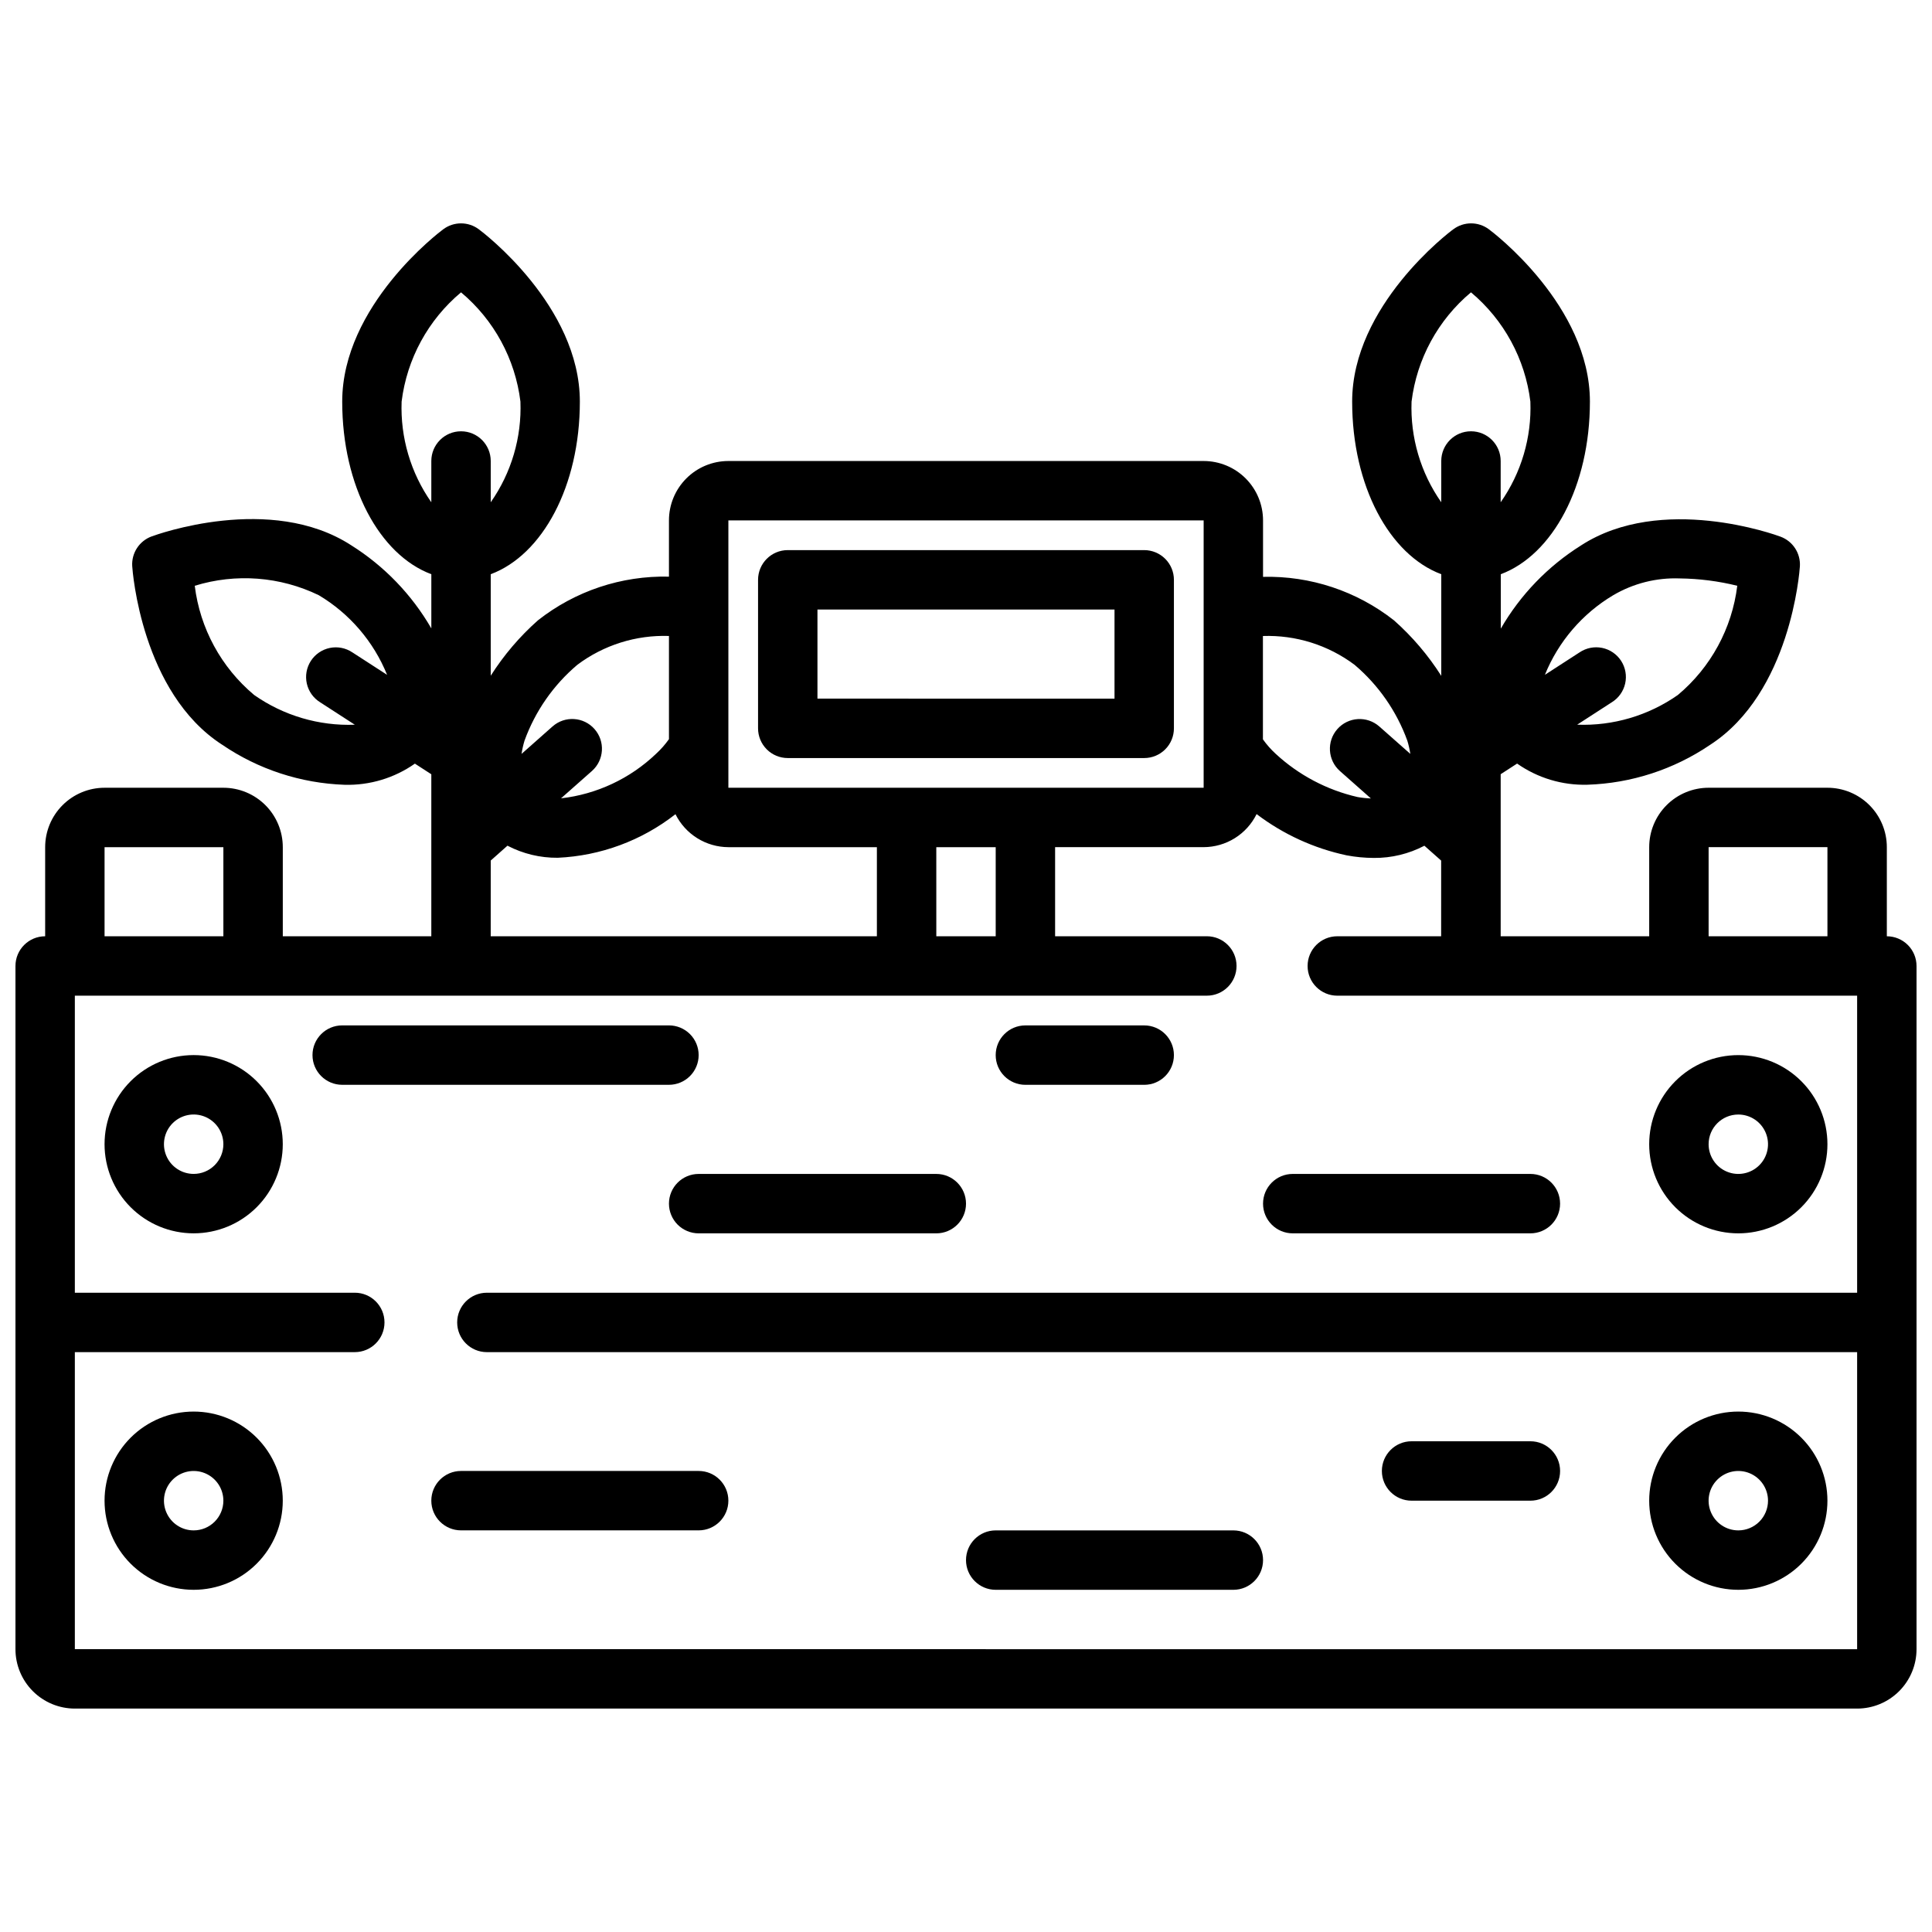 <?xml version="1.0" encoding="UTF-8"?>
<!-- Uploaded to: ICON Repo, www.svgrepo.com, Generator: ICON Repo Mixer Tools -->
<svg width="800px" height="800px" version="1.1" viewBox="144 144 512 512" xmlns="http://www.w3.org/2000/svg">
 <defs>
  <clipPath id="a">
   <path d="m148.09 203h503.81v394h-503.81z"/>
  </clipPath>
 </defs>
 <g clip-path="url(#a)">
  <path d="m644.03 392.12v-23.613c0-4.176-1.66-8.18-4.609-11.133-2.953-2.953-6.961-4.613-11.133-4.613h-31.488c-4.176 0-8.184 1.66-11.133 4.613-2.953 2.953-4.613 6.957-4.613 11.133v23.617l-39.359-0.004v-42.949l4.352-2.816c5.441 3.82 11.965 5.785 18.609 5.606 11.629-0.371 22.91-4.035 32.535-10.566 21.324-13.801 23.711-45.934 23.797-47.297v0.004c0.219-3.465-1.859-6.664-5.117-7.875-1.266-0.48-31.566-11.492-52.891 2.32v0.004c-8.773 5.508-16.07 13.074-21.254 22.043v-14.422c13.723-5.125 23.617-23.355 23.617-45.746 0-25.395-25.688-44.871-26.766-45.656-2.801-2.102-6.648-2.102-9.445 0-1.113 0.785-26.797 20.262-26.797 45.656 0 22.387 9.895 40.621 23.617 45.746v26.93h-0.004c-3.469-5.461-7.684-10.406-12.523-14.699-9.875-7.762-22.148-11.84-34.707-11.531v-14.957c0-4.176-1.66-8.18-4.609-11.133-2.953-2.953-6.961-4.609-11.133-4.609h-125.95c-4.176 0-8.18 1.656-11.133 4.609s-4.613 6.957-4.613 11.133v14.902c-12.57-0.297-24.855 3.801-34.73 11.586-4.832 4.281-9.039 9.219-12.5 14.668v-26.898c13.723-5.125 23.617-23.355 23.617-45.746 0-25.395-25.688-44.871-26.766-45.656-2.801-2.102-6.648-2.102-9.449 0-1.078 0.785-26.762 20.262-26.762 45.656 0 22.387 9.895 40.621 23.617 45.746v14.359l-0.004-0.004c-5.184-8.965-12.48-16.531-21.254-22.039-21.316-13.809-51.625-2.793-52.891-2.32v-0.004c-3.254 1.211-5.336 4.406-5.117 7.875 0.086 1.363 2.473 33.496 23.797 47.297v-0.004c9.605 6.555 20.875 10.242 32.496 10.645 6.644 0.18 13.176-1.785 18.617-5.606l4.352 2.816v42.934h-39.359v-23.613c0-4.176-1.656-8.18-4.609-11.133s-6.957-4.613-11.133-4.613h-31.488c-4.176 0-8.18 1.66-11.133 4.613s-4.613 6.957-4.613 11.133v23.617-0.004c-4.348 0-7.871 3.527-7.871 7.875v181.05c0 4.176 1.66 8.18 4.609 11.133 2.953 2.953 6.961 4.613 11.133 4.613h472.32c4.176 0 8.18-1.66 11.133-4.613s4.609-6.957 4.609-11.133v-181.05c0-2.09-0.828-4.09-2.305-5.566-1.477-1.477-3.481-2.309-5.566-2.309zm-47.23-23.617h31.488v23.617h-31.488zm-25.27-66.77c5.328-3.133 11.441-4.676 17.617-4.445 5.141 0.059 10.258 0.711 15.246 1.945-1.387 11.293-7.016 21.641-15.742 28.945-7.801 5.465-17.172 8.23-26.688 7.871l9.188-5.945c1.797-1.113 3.074-2.902 3.535-4.965 0.465-2.062 0.078-4.227-1.07-6.004-1.148-1.773-2.961-3.012-5.035-3.438-2.07-0.422-4.227 0.008-5.981 1.191l-9.188 5.945 0.004-0.004c3.574-8.816 9.938-16.227 18.113-21.098zm-53.453-51.309c1.387-11.297 7.016-21.648 15.746-28.953 8.73 7.305 14.355 17.656 15.742 28.953 0.359 9.516-2.406 18.883-7.871 26.68v-10.934c0-4.348-3.523-7.875-7.871-7.875-4.348 0-7.875 3.527-7.875 7.875v10.934c-5.465-7.797-8.227-17.164-7.871-26.68zm-15.09 69.77c6.328 5.371 11.145 12.301 13.973 20.105 0.348 1.141 0.613 2.309 0.789 3.488l-8.211-7.258c-3.262-2.883-8.242-2.578-11.125 0.684-2.883 3.262-2.574 8.242 0.684 11.125l8.203 7.258c-1.191-0.043-2.383-0.168-3.559-0.379-8.086-1.859-15.547-5.797-21.645-11.422-1.27-1.164-2.414-2.457-3.41-3.859v-27.387c8.734-0.297 17.309 2.402 24.301 7.644zm-165.96-38.281h125.95v70.848h-125.95zm55.105 110.21-0.004-23.613h15.742v23.617zm-95.145-71.934c6.988-5.246 15.562-7.945 24.293-7.652v27.348c-0.996 1.41-2.141 2.711-3.414 3.875-6.883 6.582-15.73 10.727-25.191 11.809l8.188-7.242c3.258-2.883 3.566-7.863 0.684-11.125-2.883-3.262-7.863-3.566-11.121-0.684l-8.211 7.273c0.176-1.188 0.438-2.356 0.785-3.504 2.832-7.805 7.652-14.734 13.988-20.098zm-46.555-69.762c1.387-11.297 7.016-21.648 15.746-28.953 8.73 7.305 14.355 17.656 15.742 28.953 0.359 9.516-2.406 18.883-7.871 26.68v-10.934c0-4.348-3.523-7.875-7.871-7.875-4.348 0-7.875 3.527-7.875 7.875v10.934c-5.465-7.797-8.227-17.164-7.871-26.68zm-39.078 77.754c-8.727-7.305-14.355-17.652-15.742-28.945 10.875-3.359 22.625-2.465 32.867 2.5 8.176 4.871 14.531 12.285 18.105 21.105l-9.188-5.945v0.004c-1.754-1.184-3.91-1.613-5.981-1.191-2.07 0.426-3.887 1.664-5.035 3.438-1.148 1.777-1.535 3.941-1.07 6.004s1.738 3.852 3.535 4.965l9.188 5.945c-9.516 0.352-18.883-2.414-26.68-7.879zm62.695 43.871 4.434-3.938h-0.004c4.109 2.144 8.684 3.246 13.32 3.203 11.352-0.508 22.258-4.543 31.207-11.547 1.297 2.613 3.293 4.812 5.769 6.356 2.477 1.543 5.332 2.367 8.25 2.383h39.359v23.617l-102.34-0.004zm-102.34-3.543h31.488v23.617l-31.488-0.004zm-7.875 212.54v-78.719h74.188c4.348 0 7.871-3.527 7.871-7.875 0-4.348-3.523-7.871-7.871-7.871h-74.188v-78.719h299.99c4.348 0 7.871-3.523 7.871-7.871s-3.523-7.875-7.871-7.875h-40.211v-23.613h39.363c2.922-0.012 5.785-0.836 8.266-2.383 2.477-1.547 4.477-3.758 5.769-6.379 7.055 5.356 15.207 9.09 23.875 10.934 2.379 0.445 4.793 0.676 7.211 0.684 4.66 0.039 9.254-1.074 13.383-3.234l4.441 3.938-0.004 20.055h-27.52c-4.348 0-7.871 3.527-7.871 7.875s3.523 7.871 7.871 7.871h137.76v78.719h-363.13c-4.348 0-7.871 3.523-7.871 7.871 0 4.348 3.523 7.875 7.871 7.875h363.13v78.719z"/>
 </g>
 <path d="m329.15 423.61c0-2.086-0.828-4.09-2.305-5.566s-3.477-2.305-5.566-2.305h-86.59c-4.348 0-7.875 3.523-7.875 7.871 0 4.348 3.527 7.875 7.875 7.875h86.59c2.09 0 4.09-0.832 5.566-2.309 1.477-1.477 2.305-3.477 2.305-5.566z"/>
 <path d="m321.28 462.98c0 2.086 0.832 4.09 2.305 5.566 1.477 1.473 3.481 2.305 5.566 2.305h62.977c4.348 0 7.875-3.523 7.875-7.871 0-4.348-3.527-7.875-7.875-7.875h-62.977c-4.348 0-7.871 3.527-7.871 7.875z"/>
 <path d="m486.59 470.85h62.977c4.348 0 7.871-3.523 7.871-7.871 0-4.348-3.523-7.875-7.871-7.875h-62.977c-4.348 0-7.871 3.527-7.871 7.875 0 4.348 3.523 7.871 7.871 7.871z"/>
 <path d="m415.74 431.49h31.488c4.348 0 7.871-3.527 7.871-7.875 0-4.348-3.523-7.871-7.871-7.871h-31.488c-4.348 0-7.871 3.523-7.871 7.871 0 4.348 3.523 7.875 7.871 7.875z"/>
 <path d="m329.15 533.82h-62.973c-4.348 0-7.875 3.523-7.875 7.871 0 4.348 3.527 7.871 7.875 7.871h62.977-0.004c4.348 0 7.875-3.523 7.875-7.871 0-4.348-3.527-7.871-7.875-7.871z"/>
 <path d="m470.85 549.57h-62.977c-4.348 0-7.871 3.523-7.871 7.871s3.523 7.875 7.871 7.875h62.977c4.348 0 7.871-3.527 7.871-7.875s-3.523-7.871-7.871-7.871z"/>
 <path d="m549.57 525.95h-31.488c-4.348 0-7.871 3.527-7.871 7.875 0 4.348 3.523 7.871 7.871 7.871h31.488c4.348 0 7.871-3.523 7.871-7.871 0-4.348-3.523-7.875-7.871-7.875z"/>
 <path d="m455.1 337.02v-39.359c0-2.09-0.828-4.094-2.305-5.566-1.477-1.477-3.477-2.309-5.566-2.309h-94.465c-4.348 0-7.871 3.527-7.871 7.875v39.359c0 2.086 0.828 4.09 2.305 5.566 1.477 1.477 3.481 2.305 5.566 2.305h94.465c2.09 0 4.09-0.828 5.566-2.305 1.477-1.477 2.305-3.481 2.305-5.566zm-15.742-7.871-78.723-0.004v-23.613h78.723z"/>
 <path d="m195.32 423.61c-6.262 0-12.27 2.488-16.699 6.918-4.426 4.43-6.914 10.438-6.914 16.699s2.488 12.27 6.914 16.699c4.43 4.43 10.438 6.918 16.699 6.918 6.266 0 12.273-2.488 16.699-6.918 4.43-4.43 6.918-10.438 6.918-16.699s-2.488-12.27-6.918-16.699c-4.426-4.43-10.434-6.918-16.699-6.918zm0 31.488c-3.184 0-6.051-1.918-7.269-4.859-1.219-2.941-0.547-6.328 1.703-8.578 2.254-2.25 5.641-2.926 8.582-1.707s4.859 4.09 4.859 7.273c0 2.09-0.832 4.09-2.309 5.566s-3.477 2.305-5.566 2.305z"/>
 <path d="m195.32 518.08c-6.262 0-12.27 2.488-16.699 6.918-4.426 4.43-6.914 10.434-6.914 16.699 0 6.262 2.488 12.27 6.914 16.699 4.43 4.43 10.438 6.918 16.699 6.918 6.266 0 12.273-2.488 16.699-6.918 4.43-4.43 6.918-10.438 6.918-16.699 0-6.266-2.488-12.27-6.918-16.699-4.426-4.43-10.434-6.918-16.699-6.918zm0 31.488c-3.184 0-6.051-1.918-7.269-4.859-1.219-2.941-0.547-6.328 1.703-8.578 2.254-2.25 5.641-2.926 8.582-1.707s4.859 4.09 4.859 7.273c0 2.086-0.832 4.09-2.309 5.566-1.477 1.477-3.477 2.305-5.566 2.305z"/>
 <path d="m604.67 470.85c6.262 0 12.27-2.488 16.699-6.918 4.43-4.43 6.918-10.438 6.918-16.699s-2.488-12.27-6.918-16.699c-4.43-4.43-10.438-6.918-16.699-6.918-6.266 0-12.27 2.488-16.699 6.918-4.43 4.43-6.918 10.438-6.918 16.699s2.488 12.27 6.918 16.699c4.43 4.43 10.434 6.918 16.699 6.918zm0-31.488c3.184 0 6.055 1.918 7.273 4.859s0.543 6.328-1.707 8.578c-2.254 2.25-5.637 2.926-8.578 1.707s-4.859-4.09-4.859-7.273c0-4.348 3.523-7.871 7.871-7.871z"/>
 <path d="m604.67 518.08c-6.266 0-12.27 2.488-16.699 6.918-4.43 4.43-6.918 10.434-6.918 16.699 0 6.262 2.488 12.27 6.918 16.699 4.43 4.43 10.434 6.918 16.699 6.918 6.262 0 12.27-2.488 16.699-6.918 4.43-4.43 6.918-10.438 6.918-16.699 0-6.266-2.488-12.27-6.918-16.699-4.43-4.43-10.438-6.918-16.699-6.918zm0 31.488c-3.184 0-6.055-1.918-7.273-4.859-1.219-2.941-0.547-6.328 1.707-8.578 2.25-2.25 5.637-2.926 8.578-1.707s4.859 4.09 4.859 7.273c0 2.086-0.828 4.09-2.305 5.566-1.477 1.477-3.481 2.305-5.566 2.305z"/>
</svg>